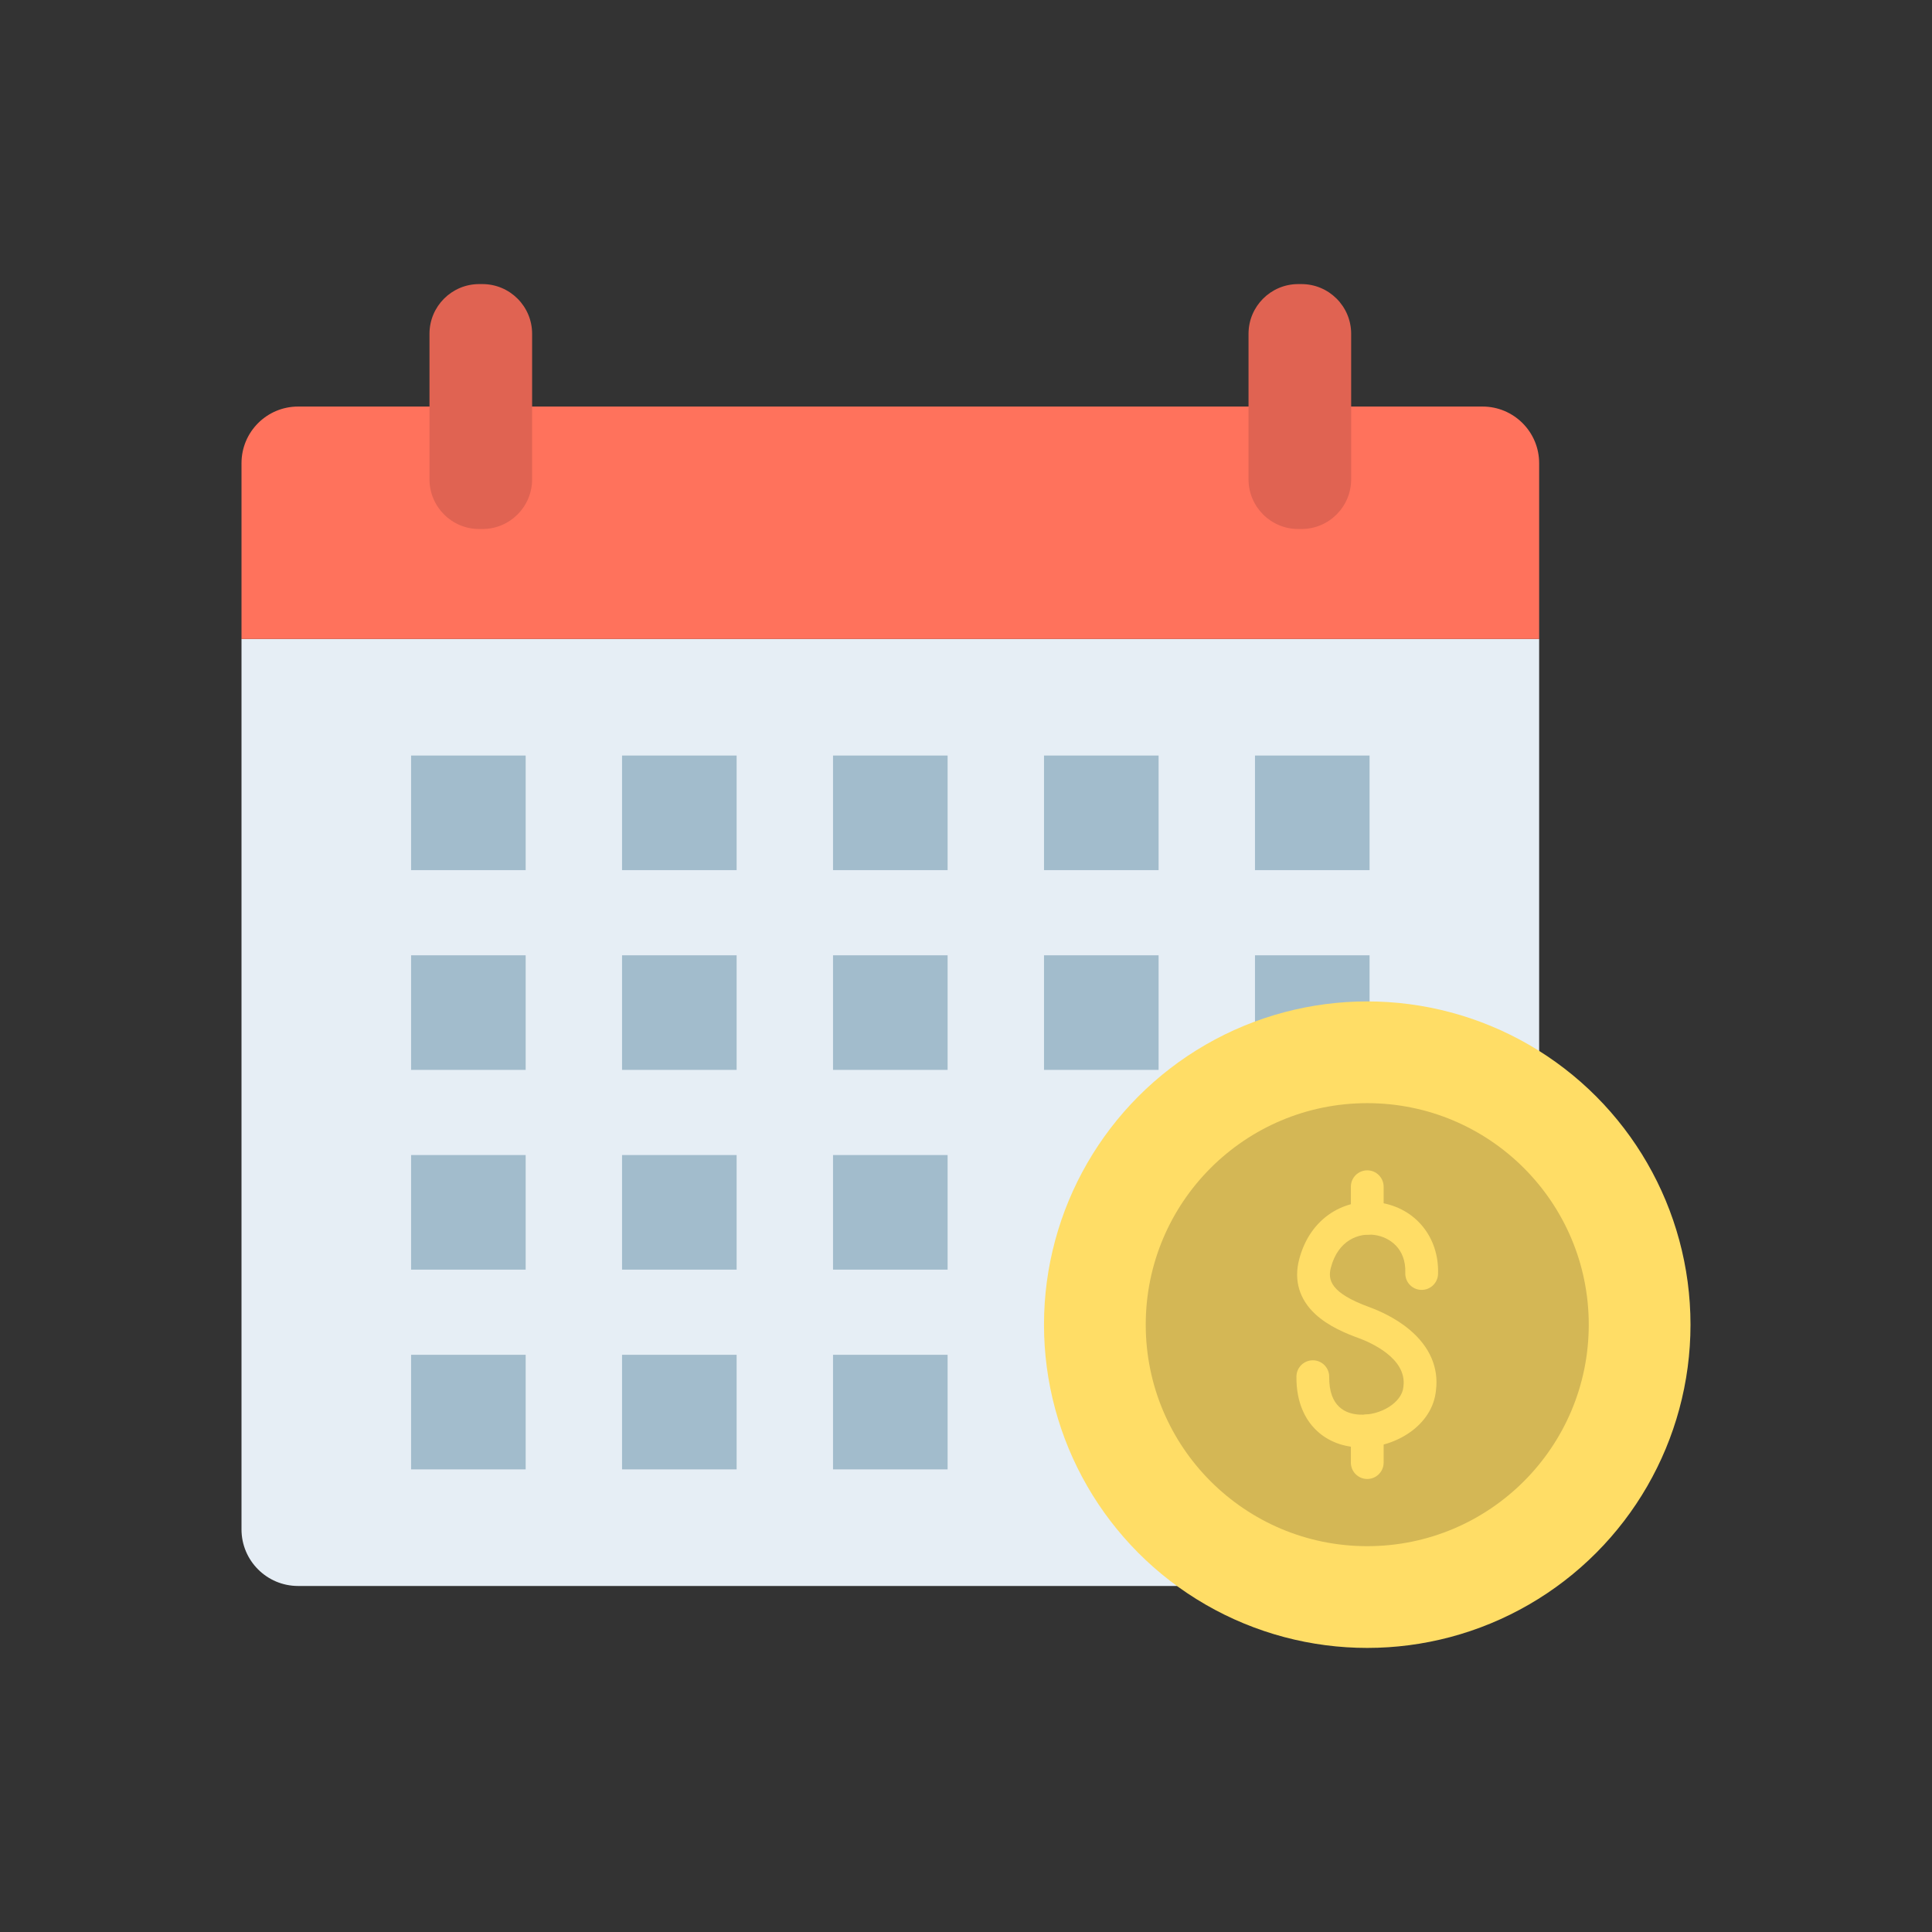 <svg id="Layer_1" enable-background="new 0 0 2048 2048" height="512" viewBox="0 0 2048 2048" width="512" xmlns="http://www.w3.org/2000/svg"><rect x="0" y="0" width="2048" height="2048" fill="#333333" stroke="none"/><g><g><path d="m256 1621.2v-943.87h1375.56v943.87c0 33.14-26.86 60-60 60h-1255.56c-33.14 0-60-26.86-60-60z" fill="#e6eef5"/><g fill="#a2bccc"><g><path d="m435.76 800.91h121.47v121.47h-121.47z"/><path d="m659.4 800.91h121.47v121.47h-121.47z"/><path d="m883.04 800.91h121.47v121.47h-121.47z"/><path d="m1106.69 800.91h121.47v121.47h-121.47z"/><path d="m1330.33 800.91h121.47v121.47h-121.47z"/></g><g><path d="m435.76 1012.66h121.47v121.47h-121.47z"/><path d="m659.4 1012.66h121.47v121.47h-121.47z"/><path d="m883.04 1012.66h121.47v121.47h-121.47z"/><path d="m1106.69 1012.66h121.47v121.47h-121.47z"/><path d="m1330.33 1012.66h121.47v121.47h-121.47z"/></g><g><path d="m435.76 1224.4h121.47v121.47h-121.47z"/><path d="m659.4 1224.4h121.47v121.47h-121.47z"/><path d="m883.04 1224.4h121.47v121.47h-121.47z"/></g><g><path d="m435.76 1436.14h121.47v121.47h-121.47z"/><path d="m659.4 1436.14h121.47v121.47h-121.47z"/><path d="m883.04 1436.14h121.47v121.47h-121.47z"/></g></g><path d="m316.02 430.96c-33.15 0-60.02 26.87-60.02 60.02v186.35h1375.56v-186.35c0-33.15-26.87-60.02-60.02-60.02z" fill="#ff725c"/><path d="m1323.5 430.96h-759.44" fill="#ff725c"/><g><g fill="#e06352"><path d="m511.37 560.78h-3.4c-29.1 0-52.7-23.59-52.7-52.7v-154.24c0-29.1 23.59-52.7 52.7-52.7h3.4c29.1 0 52.7 23.59 52.7 52.7v154.24c-.01 29.1-23.6 52.7-52.7 52.7z"/><path d="m1379.59 560.78h-3.4c-29.1 0-52.7-23.59-52.7-52.7v-154.24c0-29.1 23.59-52.7 52.7-52.7h3.4c29.1 0 52.7 23.59 52.7 52.7v154.24c0 29.1-23.59 52.7-52.7 52.7z"/></g></g></g><g><circle cx="1449.34" cy="1404.2" fill="#fd6" r="342.66"/><circle cx="1449.34" cy="1404.2" fill="#d4b755" r="234.81"/><g><g><path d="m1443.65 1534.38c-1.36 0-2.71-.03-4.06-.1-18.32-.92-34.15-7.71-45.77-19.65-9.08-9.32-19.84-26.5-19.55-55.46.09-9.53 7.85-17.2 17.36-17.2h.17c9.59.09 17.29 7.94 17.2 17.53-.31 31.77 17.41 39.33 32.34 40.08 22.33 1.11 44.81-13.05 46.28-29.17.02-.23.05-.46.08-.68 3.95-30.13-35.61-46.97-47.82-51.42-13.02-4.73-31.92-12.51-45.69-25.35-16.9-15.77-22.79-35.8-17.02-57.93 5.6-21.49 17.37-38.53 34.02-49.27 15.04-9.7 33.24-13.6 51.24-10.96 37.88 5.55 63.36 36.72 61.96 75.8-.34 9.59-8.38 17.06-17.98 16.73-9.59-.34-17.08-8.39-16.73-17.98.93-26.04-16.81-37.92-32.29-40.19-16.7-2.45-38.93 5.15-46.61 34.63-3.34 12.81-.68 26.75 40.97 41.89 9.26 3.37 27.08 10.95 42.51 23.9 21.33 17.91 30.98 40.15 27.93 64.33-3.62 37.02-42.65 60.47-78.54 60.47z" fill="#fd6"/></g><g><path d="m1449.34 1567.78c-9.59 0-17.37-7.78-17.37-17.37v-33.63c0-9.59 7.78-17.37 17.37-17.37s17.37 7.78 17.37 17.37v33.63c0 9.59-7.77 17.37-17.37 17.37z" fill="#fd6"/></g><g><path d="m1449.34 1308.77c-9.59 0-17.37-7.78-17.37-17.37v-33.42c0-9.59 7.78-17.37 17.37-17.37s17.37 7.78 17.37 17.37v33.42c0 9.6-7.77 17.37-17.37 17.37z" fill="#fd6"/></g></g></g></g></svg>